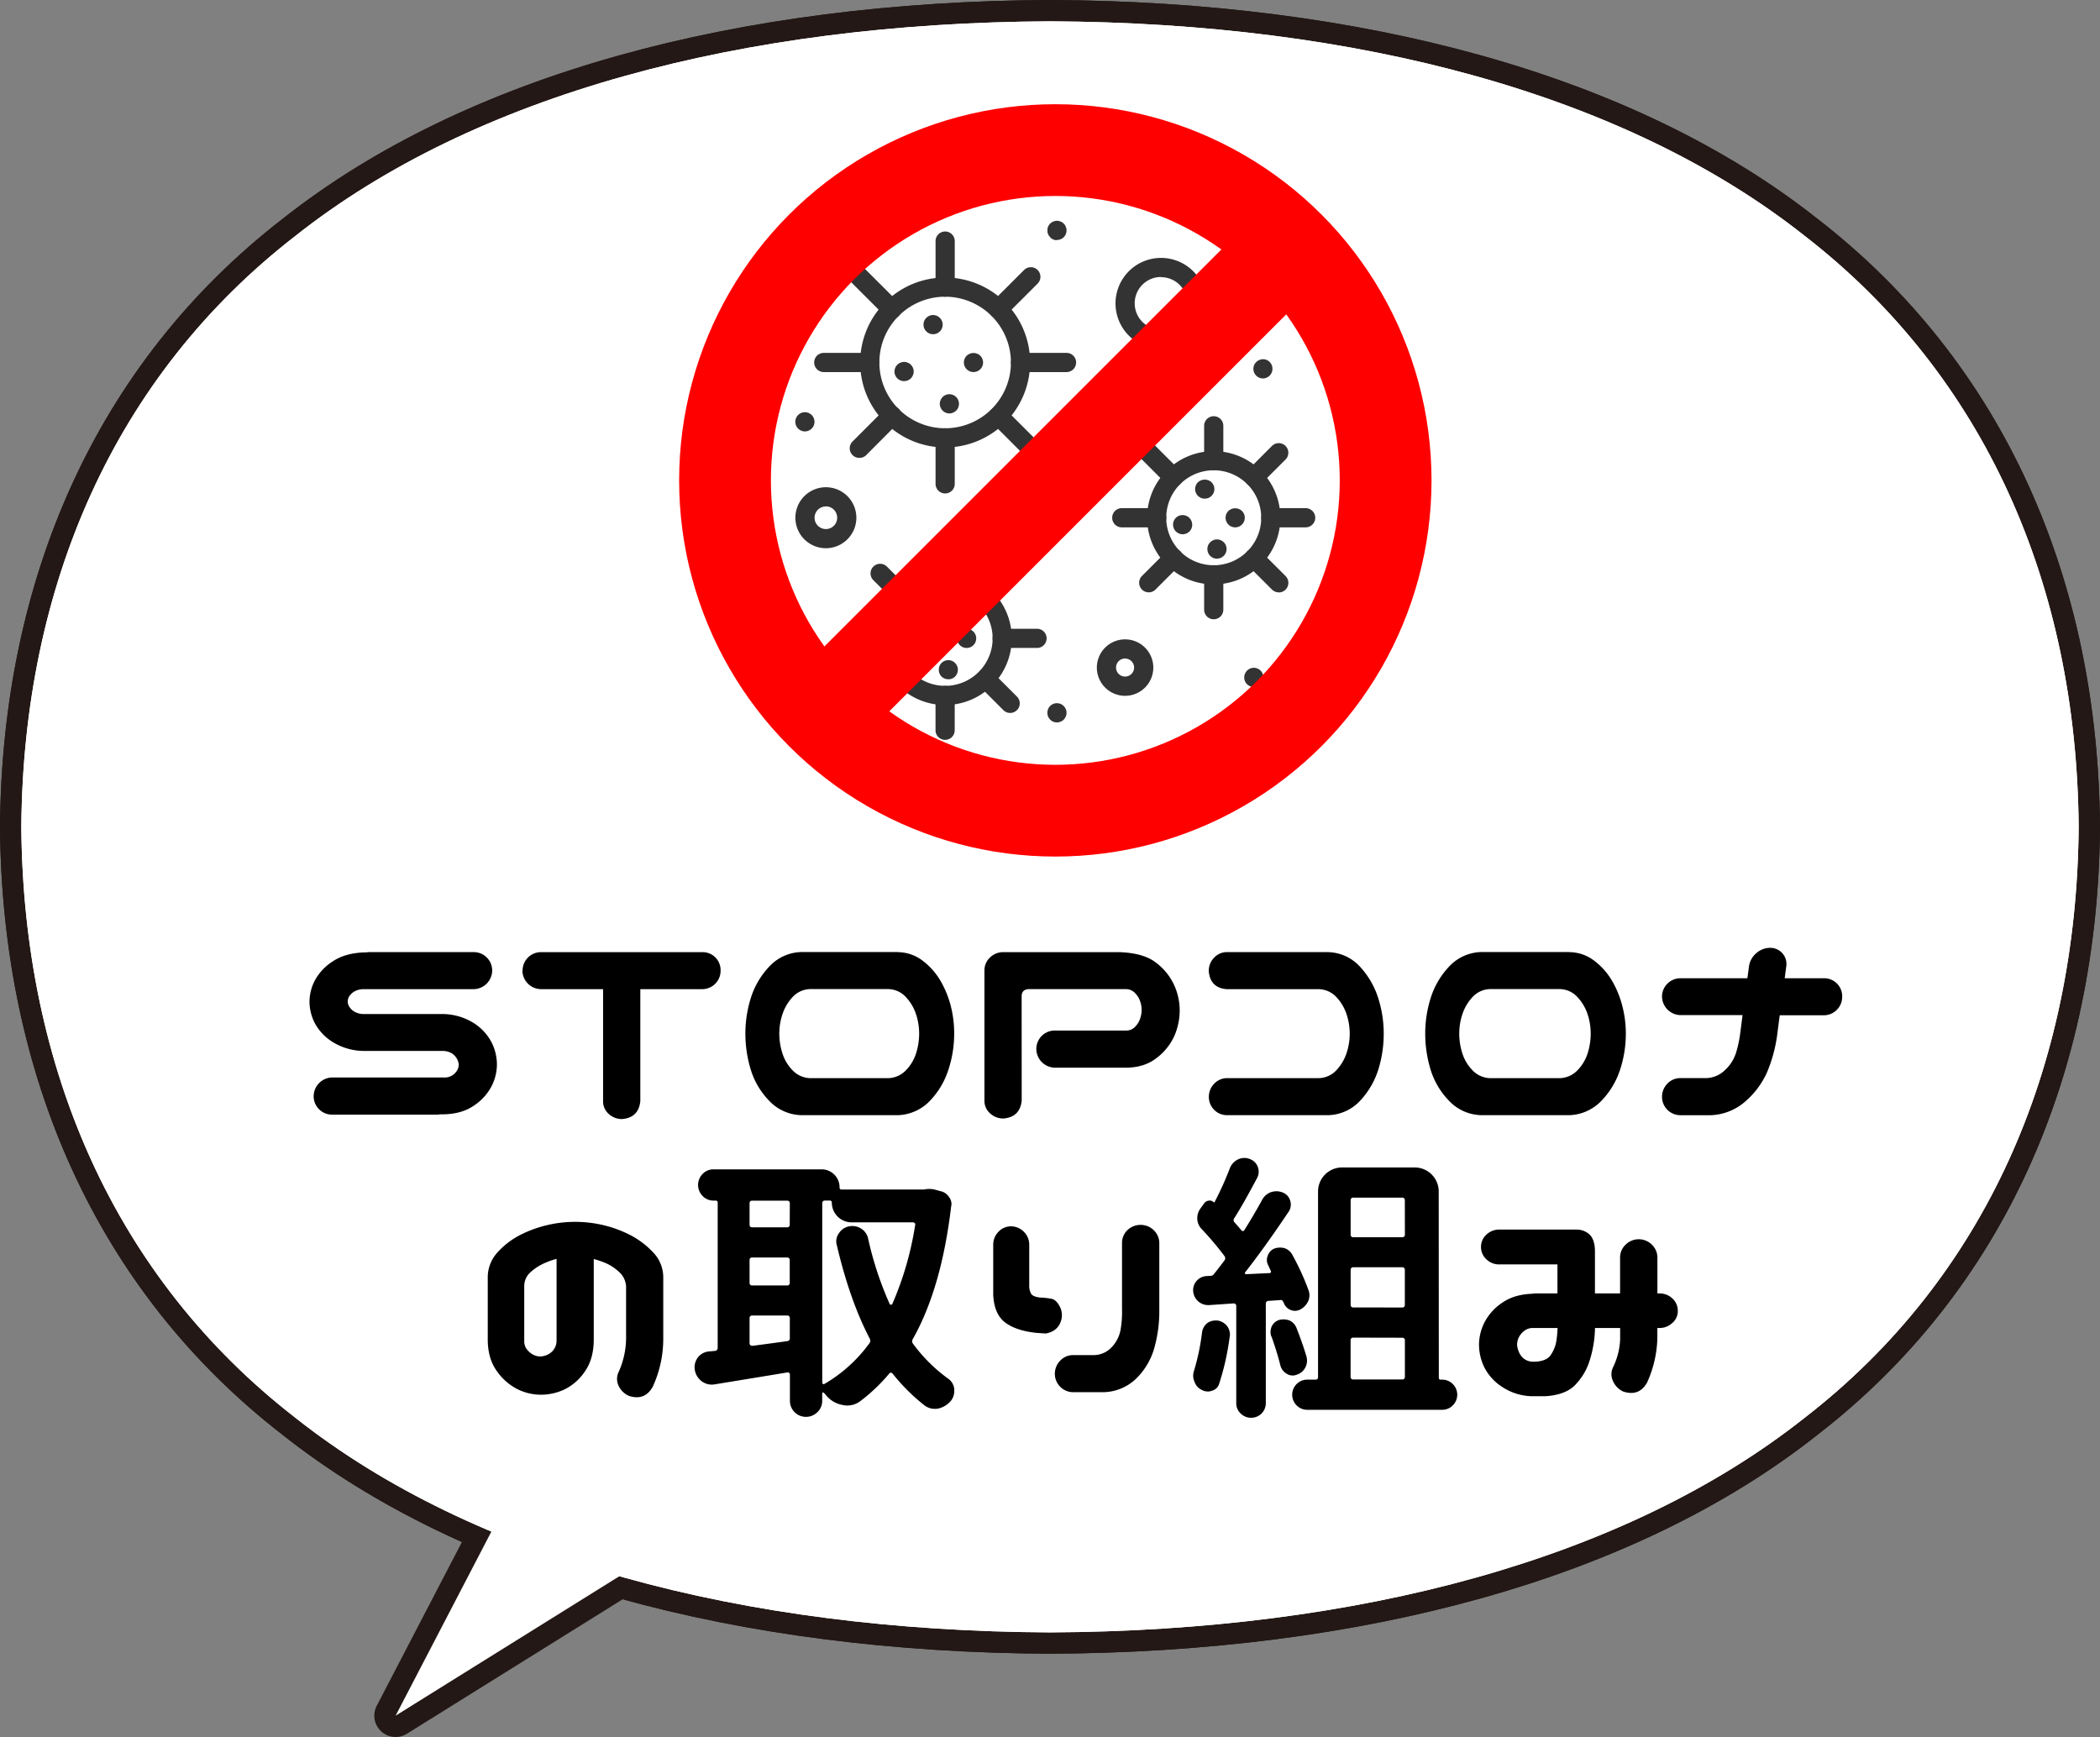 <svg xmlns="http://www.w3.org/2000/svg" viewBox="0 0 787.9 651.75"><rect x="0" y="0" width="787.9" height="651.75" fill="#808080" stroke="none"/><defs><style>.cls-1,.cls-4{fill:none;}.cls-1{stroke:#231815;stroke-linecap:round;stroke-linejoin:round;stroke-width:16px;}.cls-2{fill:#fff;}.cls-3{fill:#333;}.cls-4{stroke:red;stroke-miterlimit:10;stroke-width:34.43px;}</style></defs><g id="レイヤー_2" data-name="レイヤー 2"><g id="レイヤー_1-2" data-name="レイヤー 1"><path class="cls-1" d="M779.9,310.25c-.73,90.55-35,169.24-102.82,221.72-67,53.08-167.5,80-283.13,80.53-115.63-.57-216.1-27.45-283.12-80.53C43.05,479.49,8.73,400.8,8,310.25,8.73,219.7,43.05,141,110.82,88.53,177.85,35.45,278.32,8.57,394,8c115.63.57,216.11,27.45,283.13,80.53C744.85,141,779.17,219.7,779.9,310.25Z"/><path class="cls-1" d="M779.9,310.25c-.73,90.55-35,169.24-102.82,221.72-67,53.08-167.5,80-283.13,80.53-115.63-.57-216.1-27.45-283.12-80.53C43.05,479.49,8.73,400.8,8,310.25,8.73,219.7,43.05,141,110.82,88.53,177.85,35.45,278.32,8.57,394,8c115.63.57,216.11,27.45,283.13,80.53C744.85,141,779.17,219.7,779.9,310.25Z"/><polygon class="cls-1" points="206.95 531.25 148.43 643.75 267.95 569.25 206.95 531.25"/><path class="cls-2" d="M779.9,310.25c-.73,90.55-35,169.24-102.82,221.72-67,53.08-167.5,80-283.13,80.53-115.63-.57-216.1-27.45-283.12-80.53C43.05,479.49,8.73,400.8,8,310.25,8.73,219.7,43.05,141,110.82,88.53,177.85,35.45,278.32,8.57,394,8c115.63.57,216.11,27.45,283.13,80.53C744.85,141,779.17,219.7,779.9,310.25Z"/><path class="cls-2" d="M779.9,310.25c-.73,90.55-35,169.24-102.82,221.72-67,53.08-167.5,80-283.13,80.53-115.63-.57-216.1-27.45-283.12-80.53C43.05,479.49,8.73,400.8,8,310.25,8.73,219.7,43.05,141,110.82,88.53,177.85,35.45,278.32,8.57,394,8c115.63.57,216.11,27.45,283.13,80.53C744.85,141,779.17,219.7,779.9,310.25Z"/><polygon class="cls-2" points="206.95 531.25 148.43 643.75 267.95 569.25 206.95 531.25"/><path class="cls-3" d="M354.61,167.89A31.88,31.88,0,1,1,386.49,136,31.91,31.91,0,0,1,354.61,167.89Zm0-56.56A24.68,24.68,0,1,0,379.29,136,24.71,24.71,0,0,0,354.61,111.33Z"/><path class="cls-3" d="M354.61,111.33a3.6,3.6,0,0,1-3.6-3.6V90.46a3.6,3.6,0,1,1,7.2,0v17.27A3.6,3.6,0,0,1,354.61,111.33Z"/><path class="cls-3" d="M334.62,119.61a3.6,3.6,0,0,1-2.55-1l-12.21-12.21a3.6,3.6,0,1,1,5.09-5.09l12.21,12.21a3.6,3.6,0,0,1-2.54,6.14Z"/><path class="cls-3" d="M326.33,139.61H309.07a3.6,3.6,0,1,1,0-7.2h17.26a3.6,3.6,0,1,1,0,7.2Z"/><path class="cls-3" d="M322.41,171.81a3.6,3.6,0,0,1-2.55-6.14l12.21-12.21a3.6,3.6,0,1,1,5.09,5.09L325,170.76A3.58,3.58,0,0,1,322.41,171.81Z"/><path class="cls-3" d="M354.61,185.15a3.6,3.6,0,0,1-3.6-3.6V164.29a3.6,3.6,0,1,1,7.2,0v17.26A3.6,3.6,0,0,1,354.61,185.15Z"/><path class="cls-3" d="M386.82,171.81a3.59,3.59,0,0,1-2.55-1.05l-12.21-12.21a3.6,3.6,0,0,1,5.09-5.09l12.21,12.21a3.6,3.6,0,0,1-2.54,6.14Z"/><path class="cls-3" d="M400.15,139.61H382.89a3.6,3.6,0,1,1,0-7.2h17.26a3.6,3.6,0,1,1,0,7.2Z"/><path class="cls-3" d="M374.61,119.61a3.6,3.6,0,0,1-2.55-6.14l12.21-12.21a3.6,3.6,0,0,1,5.09,5.09l-12.21,12.21A3.58,3.58,0,0,1,374.61,119.61Z"/><path class="cls-3" d="M350.09,125.4a3.42,3.42,0,0,1-.71-.07,3.31,3.31,0,0,1-.68-.2,3.6,3.6,0,0,1-.61-.33,3.39,3.39,0,0,1-.54-.45,2.58,2.58,0,0,1-.45-.55,2.65,2.65,0,0,1-.34-.62,2.77,2.77,0,0,1-.2-.66,3.58,3.58,0,0,1-.07-.72,3.26,3.26,0,0,1,.07-.7,2.84,2.84,0,0,1,.2-.67,3.2,3.2,0,0,1,.34-.63,2.31,2.31,0,0,1,.45-.54,4,4,0,0,1,.54-.45,3.55,3.55,0,0,1,.61-.32,4.15,4.15,0,0,1,.68-.22,3.63,3.63,0,0,1,3.24,1,3.22,3.22,0,0,1,.45.54,2.71,2.71,0,0,1,.33.63,2.88,2.88,0,0,1,.21.67,2.74,2.74,0,0,1,.08.7,3,3,0,0,1-.08.72,2.81,2.81,0,0,1-.21.66,2.3,2.3,0,0,1-.33.62,2.93,2.93,0,0,1-.45.55A3.56,3.56,0,0,1,350.09,125.4Z"/><path class="cls-3" d="M365.24,139.6a3.6,3.6,0,0,1-3.6-3.6,3.56,3.56,0,0,1,1.07-2.54,3.7,3.7,0,0,1,5.07,0,3.59,3.59,0,0,1-2.54,6.14Z"/><path class="cls-3" d="M356.21,155.13a4.05,4.05,0,0,1-.7-.07,3.73,3.73,0,0,1-.67-.21,3.78,3.78,0,0,1-.63-.33,3.88,3.88,0,0,1-1-1,3.78,3.78,0,0,1-.33-.63,5.6,5.6,0,0,1-.21-.66,3.69,3.69,0,0,1,0-1.43,5.6,5.6,0,0,1,.21-.66,3,3,0,0,1,.33-.61,3.07,3.07,0,0,1,.45-.56,4,4,0,0,1,.54-.45,3.78,3.78,0,0,1,.63-.33,3.73,3.73,0,0,1,.67-.21,3.66,3.66,0,0,1,1.4,0,3.83,3.83,0,0,1,.68.21,3.69,3.69,0,0,1,.62.33c.19.14.37.29.55.45a4.24,4.24,0,0,1,.45.56,3,3,0,0,1,.33.61,2.74,2.74,0,0,1,.19.66,3.24,3.24,0,0,1,0,1.43,2.74,2.74,0,0,1-.19.66,3.78,3.78,0,0,1-.33.63,4,4,0,0,1-.45.54,4.52,4.52,0,0,1-.55.45,3.69,3.69,0,0,1-.62.33,3.83,3.83,0,0,1-.68.21A4.05,4.05,0,0,1,356.21,155.13Z"/><path class="cls-3" d="M339.21,143a3.57,3.57,0,0,1-3.6-3.6,3.6,3.6,0,0,1,1.05-2.54,3.67,3.67,0,0,1,3.26-1,4.73,4.73,0,0,1,1.29.54,3.39,3.39,0,0,1,.54.45,3.61,3.61,0,0,1,1.06,2.54,3.7,3.7,0,0,1-1.06,2.56A3.64,3.64,0,0,1,339.21,143Z"/><path class="cls-3" d="M455.38,219.28a25,25,0,1,1,25-25A25,25,0,0,1,455.38,219.28Zm0-42.83a17.82,17.82,0,1,0,17.82,17.82A17.84,17.84,0,0,0,455.38,176.45Z"/><path class="cls-3" d="M455.38,176.45a3.6,3.6,0,0,1-3.6-3.6V159.77a3.6,3.6,0,1,1,7.2,0v13.08A3.6,3.6,0,0,1,455.38,176.45Z"/><path class="cls-3" d="M440.23,182.72a3.58,3.58,0,0,1-2.54-1.05l-9.25-9.25a3.6,3.6,0,0,1,5.09-5.09l9.25,9.25a3.6,3.6,0,0,1-2.55,6.14Z"/><path class="cls-3" d="M434,197.87H420.88a3.6,3.6,0,0,1,0-7.2H434a3.6,3.6,0,1,1,0,7.2Z"/><path class="cls-3" d="M431,222.26a3.57,3.57,0,0,1-2.55-1.06,3.61,3.61,0,0,1,0-5.09l9.25-9.24a3.6,3.6,0,1,1,5.09,5.09l-9.25,9.24A3.55,3.55,0,0,1,431,222.26Z"/><path class="cls-3" d="M455.38,232.36a3.6,3.6,0,0,1-3.6-3.6V215.68a3.6,3.6,0,1,1,7.2,0v13.08A3.6,3.6,0,0,1,455.38,232.36Z"/><path class="cls-3" d="M479.77,222.26a3.59,3.59,0,0,1-2.55-1.06L468,212a3.6,3.6,0,1,1,5.09-5.09l9.25,9.24a3.61,3.61,0,0,1-2.55,6.15Z"/><path class="cls-3" d="M489.87,197.87H476.8a3.6,3.6,0,0,1,0-7.2h13.07a3.6,3.6,0,1,1,0,7.2Z"/><path class="cls-3" d="M470.52,182.72a3.6,3.6,0,0,1-2.54-6.14l9.24-9.25a3.6,3.6,0,0,1,5.1,5.09l-9.25,9.25A3.6,3.6,0,0,1,470.52,182.72Z"/><path class="cls-3" d="M452,187.1a3.59,3.59,0,0,1-2.54-6.14,3.76,3.76,0,0,1,5.1,0A3.59,3.59,0,0,1,452,187.1Z"/><path class="cls-3" d="M463.43,197.87a3.59,3.59,0,0,1-3.6-3.6,3.57,3.57,0,0,1,1.05-2.54,3.7,3.7,0,0,1,5.09,0,3.5,3.5,0,0,1,1.06,2.54,3.6,3.6,0,0,1-3.6,3.6Z"/><path class="cls-3" d="M456.59,209.62a3.33,3.33,0,0,1-.7-.07,3.5,3.5,0,0,1-.68-.2,3.13,3.13,0,0,1-.62-.34,3.69,3.69,0,0,1-.53-.43A3.62,3.62,0,0,1,453,206a3.33,3.33,0,0,1,.07-.7,3.59,3.59,0,0,1,.2-.69,2.9,2.9,0,0,1,.35-.61,2.09,2.09,0,0,1,.45-.54,2.81,2.81,0,0,1,.53-.45,4.65,4.65,0,0,1,.62-.34,3.5,3.5,0,0,1,.68-.2,3.66,3.66,0,0,1,1.4,0,3,3,0,0,1,.67.2,4.77,4.77,0,0,1,.63.34,2.58,2.58,0,0,1,.54.45,2.31,2.31,0,0,1,.45.54,4.09,4.09,0,0,1,.34.61,4.48,4.48,0,0,1,.2.69,3.33,3.33,0,0,1,.07.7,3.65,3.65,0,0,1-1.06,2.56,3.29,3.29,0,0,1-.54.43,3.2,3.2,0,0,1-.63.34,3,3,0,0,1-.67.2A3.26,3.26,0,0,1,456.59,209.62Z"/><path class="cls-3" d="M443.72,200.46a3.66,3.66,0,0,1-2.55-1.06,3.6,3.6,0,0,1-1.05-2.54,4,4,0,0,1,.06-.7,3.94,3.94,0,0,1,.21-.69,4,4,0,0,1,.33-.61,3.94,3.94,0,0,1,.45-.56,5,5,0,0,1,.54-.45,4.65,4.65,0,0,1,.63-.32,3.32,3.32,0,0,1,.66-.2,3.67,3.67,0,0,1,3.26,1,6.12,6.12,0,0,1,.45.56,4,4,0,0,1,.32.61,4.23,4.23,0,0,1,.28,1.39,3.6,3.6,0,0,1-1.05,2.54A3.67,3.67,0,0,1,443.72,200.46Z"/><path class="cls-3" d="M354.61,264.54a25,25,0,1,1,25-25A25.06,25.06,0,0,1,354.61,264.54Zm0-42.84a17.82,17.82,0,1,0,17.82,17.82A17.85,17.85,0,0,0,354.61,221.7Z"/><path class="cls-3" d="M354.61,221.7a3.6,3.6,0,0,1-3.6-3.6V205a3.6,3.6,0,1,1,7.2,0V218.1A3.6,3.6,0,0,1,354.61,221.7Z"/><path class="cls-3" d="M339.47,228a3.61,3.61,0,0,1-2.55-1.06l-9.25-9.25a3.6,3.6,0,0,1,5.1-5.09l9.24,9.25a3.61,3.61,0,0,1-2.54,6.15Z"/><path class="cls-3" d="M333.19,243.12H320.12a3.6,3.6,0,0,1,0-7.2h13.07a3.6,3.6,0,0,1,0,7.2Z"/><path class="cls-3" d="M330.22,267.51a3.6,3.6,0,0,1-2.55-6.14l9.25-9.25a3.6,3.6,0,1,1,5.09,5.09l-9.24,9.25A3.62,3.62,0,0,1,330.22,267.51Z"/><path class="cls-3" d="M354.61,277.61A3.6,3.6,0,0,1,351,274V260.94a3.6,3.6,0,1,1,7.2,0V274A3.6,3.6,0,0,1,354.61,277.61Z"/><path class="cls-3" d="M379,267.51a3.58,3.58,0,0,1-2.54-1.05l-9.25-9.25a3.6,3.6,0,0,1,5.09-5.09l9.25,9.25a3.6,3.6,0,0,1-2.55,6.14Z"/><path class="cls-3" d="M389.11,243.12H376a3.6,3.6,0,0,1,0-7.2h13.08a3.6,3.6,0,0,1,0,7.2Z"/><path class="cls-3" d="M369.76,228a3.61,3.61,0,0,1-2.55-6.15l9.25-9.25a3.6,3.6,0,1,1,5.09,5.09l-9.25,9.25A3.59,3.59,0,0,1,369.76,228Z"/><path class="cls-3" d="M351.18,232.35a4.2,4.2,0,0,1-.7,0,3.86,3.86,0,0,1-.68-.22,3.21,3.21,0,0,1-.61-.32,3.39,3.39,0,0,1-.54-.45,2.31,2.31,0,0,1-.45-.54,2.42,2.42,0,0,1-.34-.63,2.44,2.44,0,0,1-.2-.67,2.74,2.74,0,0,1-.08-.7,3.55,3.55,0,0,1,1.07-2.55,3.39,3.39,0,0,1,.54-.45,3.25,3.25,0,0,1,.61-.33,3.83,3.83,0,0,1,.68-.21,3.72,3.72,0,0,1,1.41,0,3.63,3.63,0,0,1,.66.21,3.78,3.78,0,0,1,.63.33,3.39,3.39,0,0,1,.54.45,3.54,3.54,0,0,1,1.06,2.55,2.73,2.73,0,0,1-.07.7,3.41,3.41,0,0,1-.2.67,3.83,3.83,0,0,1-.34.63,2.93,2.93,0,0,1-.45.54A3.59,3.59,0,0,1,351.18,232.35Z"/><path class="cls-3" d="M362.67,243.12a3.26,3.26,0,0,1-.7-.07,3.22,3.22,0,0,1-.69-.2,3.36,3.36,0,0,1-.61-.34,3,3,0,0,1-.56-.44,3.68,3.68,0,0,1-1-2.55,3.62,3.62,0,0,1,1-2.54,3.56,3.56,0,0,1,.56-.45,4.09,4.09,0,0,1,.61-.34,3.92,3.92,0,0,1,.69-.2,3.59,3.59,0,0,1,3.24,1,3.59,3.59,0,0,1,0,5.09A3.62,3.62,0,0,1,362.67,243.12Z"/><path class="cls-3" d="M355.83,254.87a3.7,3.7,0,0,1-2.56-1c-.16-.18-.3-.36-.45-.56a5.07,5.07,0,0,1-.32-.61,3.22,3.22,0,0,1-.2-.69,3.26,3.26,0,0,1-.07-.7,3.64,3.64,0,0,1,1-2.54,3.67,3.67,0,0,1,3.26-1,5.16,5.16,0,0,1,.67.2,5.49,5.49,0,0,1,.63.34,2.87,2.87,0,0,1,.54.45,3.66,3.66,0,0,1,1.06,2.54,5.35,5.35,0,0,1-.07.7,4.05,4.05,0,0,1-.54,1.3,4.8,4.8,0,0,1-.45.56,3.78,3.78,0,0,1-.54.43,3.51,3.51,0,0,1-.63.34,3.22,3.22,0,0,1-.67.2A3.33,3.33,0,0,1,355.83,254.87Z"/><path class="cls-3" d="M342.94,245.71a3.61,3.61,0,0,1-2.54-1.06,3.66,3.66,0,0,1-1.06-2.54,3.6,3.6,0,1,1,7.2,0,3.58,3.58,0,0,1-3.6,3.6Z"/><path class="cls-3" d="M435.61,130.93a17.08,17.08,0,1,1,17.08-17.08A17.1,17.1,0,0,1,435.61,130.93Zm0-27a9.88,9.88,0,1,0,9.88,9.88A9.89,9.89,0,0,0,435.61,104Z"/><path class="cls-3" d="M422.13,261.08a10.59,10.59,0,1,1,10.58-10.58A10.59,10.59,0,0,1,422.13,261.08Zm0-14a3.39,3.39,0,1,0,3.38,3.39A3.38,3.38,0,0,0,422.13,247.11Z"/><path class="cls-3" d="M309.87,205.7a11.44,11.44,0,1,1,11.43-11.43A11.45,11.45,0,0,1,309.87,205.7Zm0-15.67a4.24,4.24,0,1,0,4.23,4.24A4.24,4.24,0,0,0,309.87,190Z"/><path class="cls-3" d="M470.42,257.77a3.42,3.42,0,0,1-.71-.07,3.31,3.31,0,0,1-.68-.2,2.59,2.59,0,0,1-.61-.34,3.46,3.46,0,0,1-.56-.43c-.16-.18-.3-.36-.45-.56a4,4,0,0,1-.32-.61,2.73,2.73,0,0,1-.2-.69,2.77,2.77,0,0,1-.07-.7,3.7,3.7,0,0,1,2.21-3.33,5.31,5.31,0,0,1,.68-.2,3.61,3.61,0,0,1,4.31,3.53,4.17,4.17,0,0,1-.08.7,3.94,3.94,0,0,1-.21.69,5.07,5.07,0,0,1-.32.61,4.8,4.8,0,0,1-.45.56,3.87,3.87,0,0,1-.55.43,3.51,3.51,0,0,1-1.29.54A3.39,3.39,0,0,1,470.42,257.77Z"/><path class="cls-3" d="M473.86,142a3.42,3.42,0,0,1-.71-.07,3,3,0,0,1-.66-.2,3.78,3.78,0,0,1-.63-.33,3.39,3.39,0,0,1-.54-.45,3.57,3.57,0,0,1-1.06-2.55,3.51,3.51,0,0,1,1.06-2.54,3.39,3.39,0,0,1,.54-.45,3.73,3.73,0,0,1,.63-.32,3.45,3.45,0,0,1,3.92.77,3.59,3.59,0,0,1,1,2.54,3.59,3.59,0,0,1-3.6,3.6Z"/><path class="cls-3" d="M404.23,180.1a3.64,3.64,0,0,1-2.54-1,4.09,4.09,0,0,1-.45-.56,2.73,2.73,0,0,1-.32-.61,5.82,5.82,0,0,1-.22-.67,3.64,3.64,0,0,1,0-1.42,5.82,5.82,0,0,1,.22-.67,3.4,3.4,0,0,1,.32-.63,4.6,4.6,0,0,1,.45-.54,3.76,3.76,0,0,1,5.1,0,3.59,3.59,0,0,1-2.56,6.14Z"/><path class="cls-3" d="M302,161.88a4.27,4.27,0,0,1-.71-.07,3.63,3.63,0,0,1-.66-.21,3.78,3.78,0,0,1-.63-.33,3.88,3.88,0,0,1-1-1,4.71,4.71,0,0,1-.33-.63,4.2,4.2,0,0,1-.21-.66,3.69,3.69,0,0,1,0-1.43,4.2,4.2,0,0,1,.21-.66,3.54,3.54,0,0,1,.33-.61,3.07,3.07,0,0,1,.45-.56,4,4,0,0,1,.54-.45,3.78,3.78,0,0,1,.63-.33,2.5,2.5,0,0,1,.66-.19,3.14,3.14,0,0,1,1.43,0,2.74,2.74,0,0,1,.66.19,3,3,0,0,1,.61.33,4.24,4.24,0,0,1,.56.45,3.64,3.64,0,0,1,1.05,2.55,3.42,3.42,0,0,1-.07.71,3.32,3.32,0,0,1-.2.66,3.78,3.78,0,0,1-.33.63,4,4,0,0,1-.45.54,3.07,3.07,0,0,1-.56.45,3,3,0,0,1-.61.33,4.2,4.2,0,0,1-.66.21A4.5,4.5,0,0,1,302,161.88Z"/><path class="cls-3" d="M305.11,254.1a3.57,3.57,0,0,1-2.54-1.06,2.81,2.81,0,0,1-.45-.54,3.5,3.5,0,0,1-.35-.63,3.93,3.93,0,0,1-.19-.67,4.15,4.15,0,0,1-.07-.7,3.59,3.59,0,0,1,4.3-3.53,3.31,3.31,0,0,1,.68.2,2.8,2.8,0,0,1,.61.34,4.63,4.63,0,0,1,.56.43,3.67,3.67,0,0,1,1,2.56,2.79,2.79,0,0,1-.08.7,2.71,2.71,0,0,1-.2.67,2.56,2.56,0,0,1-.34.63,3.64,3.64,0,0,1-.43.54,3.35,3.35,0,0,1-.56.45,4,4,0,0,1-.61.34,5.31,5.31,0,0,1-.68.2A3.39,3.39,0,0,1,305.11,254.1Z"/><path class="cls-3" d="M396.58,90.08a5.24,5.24,0,0,1-.7,0,5.05,5.05,0,0,1-.69-.22,3.91,3.91,0,0,1-.61-.32A6.47,6.47,0,0,1,394,89a5.24,5.24,0,0,1-.45-.56,3.91,3.91,0,0,1-.32-.61,5.82,5.82,0,0,1-.22-.67,5.49,5.49,0,0,1,0-.7,5.55,5.55,0,0,1,0-.72,5.82,5.82,0,0,1,.22-.67,5.33,5.33,0,0,1,.32-.63c.15-.18.29-.37.45-.54a4.09,4.09,0,0,1,.56-.45,3.91,3.91,0,0,1,.61-.32,5.05,5.05,0,0,1,.69-.22,3.66,3.66,0,0,1,1.4,0,5.82,5.82,0,0,1,.67.22,5.33,5.33,0,0,1,.63.32,3.39,3.39,0,0,1,.54.45,5.6,5.6,0,0,1,.45.54,5.33,5.33,0,0,1,.32.63,4.37,4.37,0,0,1,.22.67,5.49,5.49,0,0,1,.07.72,3.58,3.58,0,0,1-3.6,3.58Z"/><path class="cls-3" d="M396.58,271.07a3.9,3.9,0,0,1-1.39-.27,3.91,3.91,0,0,1-.61-.32A6.47,6.47,0,0,1,394,270c-.16-.18-.3-.36-.45-.56a5.07,5.07,0,0,1-.32-.61,3.22,3.22,0,0,1-.2-.69,3.26,3.26,0,0,1-.07-.7,3.33,3.33,0,0,1,.07-.7,3.22,3.22,0,0,1,.2-.67,5.33,5.33,0,0,1,.32-.63c.15-.19.29-.37.45-.54a4.09,4.09,0,0,1,.56-.45,4,4,0,0,1,.61-.34,5,5,0,0,1,.69-.2,3.64,3.64,0,0,1,3.24,1,4.6,4.6,0,0,1,.45.54,5.33,5.33,0,0,1,.32.63,4,4,0,0,1,.22.67,5.53,5.53,0,0,1,.07.7,3.72,3.72,0,0,1-1.06,2.56A3.66,3.66,0,0,1,396.58,271.07Z"/><circle class="cls-4" cx="395.95" cy="180.25" r="123.93"/><line class="cls-4" x1="483.58" y1="92.62" x2="308.32" y2="267.88"/><path d="M184.66,364.21a7.07,7.07,0,0,1-6.94,6.94H136.24A7.08,7.08,0,0,0,133,372a5.53,5.53,0,0,0-1.92,1.77,3.6,3.6,0,0,0,0,4A5.51,5.51,0,0,0,133,379.6a6.84,6.84,0,0,0,3.26.88h29.45a22.37,22.37,0,0,1,12,3.37,19,19,0,0,1,6.73,7.26,18.68,18.68,0,0,1,2,8.35,18.1,18.1,0,0,1-2.08,8.24,19.62,19.62,0,0,1-6.74,7.26q-4.67,3.17-11.92,3.16h-.62a7.54,7.54,0,0,1-1.25.11H124.63a6.9,6.9,0,0,1-6.95-7,7.11,7.11,0,0,1,6.95-6.95h41.68a5.45,5.45,0,0,0,3.27-.72,5.76,5.76,0,0,0,1.92-1.92,4.5,4.5,0,0,0,.62-2.23,5.76,5.76,0,0,0-2.54-4.15,6.7,6.7,0,0,0-3.27-.93H136.86a22.56,22.56,0,0,1-12-3.32,18.91,18.91,0,0,1-6.74-7.1,17.81,17.81,0,0,1-2-8.14,17.33,17.33,0,0,1,2.07-8,19.48,19.48,0,0,1,6.74-7.1q4.67-3.1,11.92-3.32h.63a7.41,7.41,0,0,1,1.24-.1h39a6.9,6.9,0,0,1,6.94,6.95Z"/><path d="M196.07,364.21a6.9,6.9,0,0,1,7-6.95h60.34a6.74,6.74,0,0,1,6.95,6.95,6.9,6.9,0,0,1-6.95,6.94H240.24v42c-.41,4.14-2.7,6.39-6.84,6.74a7.24,7.24,0,0,1-5-1.92,6.22,6.22,0,0,1-2.13-4.82v-42H203a7.07,7.07,0,0,1-7-6.94Z"/><path d="M336.88,357.26a15.52,15.52,0,0,1,9.43,3.32,25.79,25.79,0,0,1,6.69,7.67,36.93,36.93,0,0,1,3.78,9.44A41.64,41.64,0,0,1,358,387.85a43.29,43.29,0,0,1-2.13,13.42A30.17,30.17,0,0,1,349,412.94a17.39,17.39,0,0,1-12.08,5.49H300.69A17.16,17.16,0,0,1,288.56,413a28.85,28.85,0,0,1-6.9-11.71,46.31,46.31,0,0,1-2-13.48,44.5,44.5,0,0,1,2.07-13.43,30.31,30.31,0,0,1,6.9-11.72,16.94,16.94,0,0,1,12.08-5.44h36.19Zm-3.53,47.28a9.5,9.5,0,0,0,6.59-3,16,16,0,0,0,3.78-6.37,24.46,24.46,0,0,0,1.14-7.36,23.08,23.08,0,0,0-1.19-7.31,17.43,17.43,0,0,0-3.79-6.38,9.21,9.21,0,0,0-6.53-3H303.9a9.23,9.23,0,0,0-6.53,3,17.27,17.27,0,0,0-3.78,6.38,22.81,22.81,0,0,0-1.2,7.31,24.17,24.17,0,0,0,1.15,7.36,15.85,15.85,0,0,0,3.78,6.37,9.47,9.47,0,0,0,6.58,3Z"/><path d="M383.33,412.94q-.63,6.22-6.85,6.74a7.23,7.23,0,0,1-5-1.92,6.21,6.21,0,0,1-2.13-4.82V364a6.6,6.6,0,0,1,2.18-4.82,7.06,7.06,0,0,1,5-1.92H420q9.14.32,13.79,4a22.17,22.17,0,0,1,6.74,8.35,22.9,22.9,0,0,1,2.08,9.43,24.17,24.17,0,0,1-2,9.65,21.51,21.51,0,0,1-6.74,8.34q-4.72,3.69-12,3.58H395.77a7.09,7.09,0,0,1-6.95-7,6.91,6.91,0,0,1,6.95-6.94h26.75a4.43,4.43,0,0,0,3.27-1.3,8.24,8.24,0,0,0,1.92-3,10.16,10.16,0,0,0,.62-3.47,9.91,9.91,0,0,0-.62-3.37,8.33,8.33,0,0,0-1.92-3,4.86,4.86,0,0,0-3.27-1.4H386c-1.79.07-2.69,1-2.69,2.7Z"/><path d="M498.42,357.26a16.74,16.74,0,0,1,11.92,5.55,31,31,0,0,1,6.74,11.66,43.74,43.74,0,0,1,2.08,13.38,45.19,45.19,0,0,1-2,13.37,30.35,30.35,0,0,1-6.74,11.67,16.94,16.94,0,0,1-12,5.54H460.26a6.72,6.72,0,0,1-4.71-2,6.8,6.8,0,0,1-2-4.72,7.06,7.06,0,0,1,1.92-5,6.66,6.66,0,0,1,4.82-2.18H494.9a9.23,9.23,0,0,0,6.53-3,17.23,17.23,0,0,0,3.78-6.37,23,23,0,0,0,0-14.62,17.27,17.27,0,0,0-3.78-6.38,9.23,9.23,0,0,0-6.53-3H460.26q-6.21-.51-6.74-6.74a7.06,7.06,0,0,1,1.92-5,6.62,6.62,0,0,1,4.82-2.18h38.16Z"/><path d="M588.84,357.26a15.52,15.52,0,0,1,9.43,3.32,25.65,25.65,0,0,1,6.69,7.67,36.93,36.93,0,0,1,3.78,9.44A41.64,41.64,0,0,1,610,387.85a43.29,43.29,0,0,1-2.13,13.42,30.17,30.17,0,0,1-6.94,11.67,17.39,17.39,0,0,1-12.08,5.49H555.76A17.16,17.16,0,0,1,543.63,413a28.85,28.85,0,0,1-6.9-11.71,46.31,46.31,0,0,1-2-13.48,44.2,44.2,0,0,1,2.08-13.43,30.16,30.16,0,0,1,6.89-11.72,17,17,0,0,1,12.08-5.44h33.08Zm-3.53,47.28a9.5,9.5,0,0,0,6.59-3,16,16,0,0,0,3.78-6.37,24.46,24.46,0,0,0,1.14-7.36,23.08,23.08,0,0,0-1.19-7.31,17.43,17.43,0,0,0-3.79-6.38,9.19,9.19,0,0,0-6.53-3H559a9.23,9.23,0,0,0-6.53,3,17.27,17.27,0,0,0-3.78,6.38,22.8,22.8,0,0,0-1.19,7.31,24.15,24.15,0,0,0,1.14,7.36,16,16,0,0,0,3.78,6.37,9.47,9.47,0,0,0,6.58,3Z"/><path d="M623.57,374a6.9,6.9,0,0,1,6.95-6.94h25.09l.62-4.67a8,8,0,0,1,2.8-4.82,7.83,7.83,0,0,1,5.19-1.92,6.05,6.05,0,0,1,6,6.74l-.62,4.67h14.62a6.74,6.74,0,0,1,6.95,6.94,6.91,6.91,0,0,1-6.95,6.95H667.74l-1,7.67a54.63,54.63,0,0,1-3.84,13.9,31.62,31.62,0,0,1-8.35,11,20.77,20.77,0,0,1-12.6,4.92H630.31a6.9,6.9,0,0,1-6.74-6.74,7.06,7.06,0,0,1,1.92-5,6.66,6.66,0,0,1,4.82-2.18h10a10.56,10.56,0,0,0,6.89-3,15,15,0,0,0,4.1-6.37,43.42,43.42,0,0,0,1.66-7.83l.83-6.43H630.52a7.09,7.09,0,0,1-6.95-6.95Z"/><path d="M215.77,458.46a45.82,45.82,0,0,1,10.63,1.24,44.77,44.77,0,0,1,10,3.68,31.79,31.79,0,0,1,8.61,6.49,13.51,13.51,0,0,1,3.84,9.64v22.81a43,43,0,0,1-3.94,18q-3,5.39-9,3.42A7.74,7.74,0,0,1,232.1,520a6,6,0,0,1,0-5.19,31.48,31.48,0,0,0,2.8-12.44v-19.6a7.81,7.81,0,0,0-2.44-5.34,18.41,18.41,0,0,0-4.92-3.37,33.82,33.82,0,0,0-4.77-1.66v30.18q0,7.26-3.32,12a19.68,19.68,0,0,1-7.62,6.74,20.83,20.83,0,0,1-9,2,19.83,19.83,0,0,1-8.66-2.07,21,21,0,0,1-7.72-6.74Q183,509.79,183,502.53v-23a13.84,13.84,0,0,1,3.68-9.64,29.68,29.68,0,0,1,8.46-6.49,44.59,44.59,0,0,1,10-3.68A45.76,45.76,0,0,1,215.77,458.46Zm-19.08,44.69a4.91,4.91,0,0,0,1.09,3.27,7.3,7.3,0,0,0,2.33,1.91,5.69,5.69,0,0,0,2.59.63,6.47,6.47,0,0,0,2.65-.63,6,6,0,0,0,2.38-1.91,5.78,5.78,0,0,0,1.09-3.27v-30.8a29.41,29.41,0,0,0-4.66,1.66,19.35,19.35,0,0,0-5.14,3.37,6.94,6.94,0,0,0-2.33,5.34Z"/><path d="M347.14,446.22a15.4,15.4,0,0,1,1.66-.1,8.24,8.24,0,0,1,2.18.31l2.28.62a5,5,0,0,1,2.8,2.08,4.41,4.41,0,0,1,.93,2.69,2,2,0,0,1-.1.63q-3.63,30.9-14.42,50a1.52,1.52,0,0,0,.11,1.77,59.59,59.59,0,0,0,13.06,13,5.47,5.47,0,0,1,2.39,3.94v.83a5.77,5.77,0,0,1-1.35,3.73,8.92,8.92,0,0,1-4.67,2.8,8,8,0,0,1-1.34.1,6.37,6.37,0,0,1-3.74-1.24,72.4,72.4,0,0,1-12-11.93q-.74-.82-1.35,0a65.67,65.67,0,0,1-10.79,10.27,8.16,8.16,0,0,1-4.87,1.66,7.13,7.13,0,0,1-1.76-.21,10.29,10.29,0,0,1-6.22-3.63,11.3,11.3,0,0,0-.83-.93.36.36,0,0,0-.42-.11.42.42,0,0,0-.21.42v2.69a5.73,5.73,0,0,1-1.81,4.26,6,6,0,0,1-4.3,1.76,6,6,0,0,1-6-6V515.8a.84.84,0,0,0-.31-.68.77.77,0,0,0-.72-.15q-7.47,1.24-27.17,4.46a6.86,6.86,0,0,1-1.14.1,6.34,6.34,0,0,1-3.73-1.24,6.59,6.59,0,0,1-2.59-4.15,6.94,6.94,0,0,1-.11-1.14,6.13,6.13,0,0,1,1.14-3.53,5.87,5.87,0,0,1,4.15-2.38l2.38-.21a1.11,1.11,0,0,0,1-1.14V451.2c0-.48-.28-.72-.83-.72h-.72a5.55,5.55,0,0,1-4.1-1.72,5.88,5.88,0,0,1,0-8.29,5.58,5.58,0,0,1,4.1-1.71h40.54A6.73,6.73,0,0,1,315,445.5a.73.73,0,0,0,.83.83h30.9A.93.93,0,0,0,347.14,446.22Zm-50.81,5.29a.91.91,0,0,0-1-1H282.23a.91.91,0,0,0-1,1v8a.91.91,0,0,0,1,1H295.3a.91.91,0,0,0,1-1Zm-14.1,20.32a.91.91,0,0,0-1,1v8.5a.91.91,0,0,0,1,1H295.3a.91.91,0,0,0,1-1v-8.5a.91.91,0,0,0-1-1Zm0,21.78a.91.91,0,0,0-1,1v9.43a.84.84,0,0,0,.31.68,1.1,1.1,0,0,0,.72.26q9.64-1.25,13.07-1.77a1,1,0,0,0,1-1.14v-7.46a.91.91,0,0,0-1-1Zm27.27-43.13a.91.91,0,0,0-1,1V518.7a.61.61,0,0,0,.26.57.49.49,0,0,0,.57,0A55,55,0,0,0,326.2,504a1.52,1.52,0,0,0,.1-1.76q-7.47-14.31-12.34-35.05a4.83,4.83,0,0,1-.21-1.35,5.28,5.28,0,0,1,1-3.11,5.8,5.8,0,0,1,3.84-2.59,7.42,7.42,0,0,1,1.24-.11,5.92,5.92,0,0,1,3.32,1,5.83,5.83,0,0,1,2.59,3.84,126.76,126.76,0,0,0,8.09,24.47.42.42,0,0,0,.41.21.7.7,0,0,0,.52-.21,120,120,0,0,0,8.61-29.76.6.6,0,0,0-.21-.67.93.93,0,0,0-.62-.26H319.46a7.44,7.44,0,0,1-7.37-7.37.73.73,0,0,0-.83-.82Z"/><path d="M392.35,500.35l-3.22-.21q-7.56-.72-11.82-3.78t-4.66-10.42V466.86a6.87,6.87,0,0,1,2-4.72,6.47,6.47,0,0,1,4.56-2,6.91,6.91,0,0,1,6.95,6.74V482a6.46,6.46,0,0,0,.72,3.47c.48.73,1.63,1.19,3.42,1.4a26.32,26.32,0,0,1,4.26.47q1.75.36,3.11,3a6.89,6.89,0,0,1,.41,5.24,6.3,6.3,0,0,1-3.32,4A9.16,9.16,0,0,1,392.35,500.35Zm35.77-40.75a7,7,0,0,1,4.77,2,6.71,6.71,0,0,1,2.07,4.72v26.23a50.58,50.58,0,0,1-2.07,13.9,25.85,25.85,0,0,1-6.79,11,18.18,18.18,0,0,1-12,4.92H402.51a6.9,6.9,0,0,1-6.74-6.74,7.06,7.06,0,0,1,1.92-5,6.64,6.64,0,0,1,4.82-2.18h8.09a9.23,9.23,0,0,0,6.53-3,12.67,12.67,0,0,0,3.27-6.37,38.76,38.76,0,0,0,.57-7.83v-25a6.61,6.61,0,0,1,2.17-4.82A7.08,7.08,0,0,1,428.12,459.6Z"/><path d="M481.31,488.32a.68.68,0,0,0-.83-.52l-4.56.31a1,1,0,0,0-1,1.14v37.23a5.46,5.46,0,0,1-5.49,5.49,5.46,5.46,0,0,1-3.94-1.6,5.22,5.22,0,0,1-1.66-3.89V490a.92.92,0,0,0-.26-.67,1,1,0,0,0-.78-.26l-9.12.62h-.42a5.63,5.63,0,0,1-5.6-5.7,5.3,5.3,0,0,1,5.08-5.19l1.46-.1a1.4,1.4,0,0,0,1.24-.62q1.35-1.67,3.94-5.08a1.4,1.4,0,0,0,0-1.77,118.66,118.66,0,0,0-8.4-9.95,5.78,5.78,0,0,1-1.76-4.25,6.13,6.13,0,0,1,1.14-3.53l1.45-2a2.5,2.5,0,0,1,1.71-1,2,2,0,0,1,1.82.57c.2.14.34.1.41-.11a118.88,118.88,0,0,0,5.7-12.65,6.12,6.12,0,0,1,3.11-3.31,5.65,5.65,0,0,1,2.39-.52,5.43,5.43,0,0,1,2,.41,5,5,0,0,1,3,3,5.13,5.13,0,0,1,.31,1.76,5,5,0,0,1-.62,2.39q-5.4,10.16-8.51,15a1.19,1.19,0,0,0,.11,1.66c1.24,1.38,2.07,2.35,2.49,2.9a.67.67,0,0,0,1.13,0q3.63-5.81,6.64-11.3a6.08,6.08,0,0,1,3.42-3,6.8,6.8,0,0,1,2-.32,6.54,6.54,0,0,1,2.49.52,4.69,4.69,0,0,1,2.7,3.11,5.23,5.23,0,0,1,.2,1.45,4.64,4.64,0,0,1-.82,2.6q-8.82,13.17-16.28,22.7a.42.42,0,0,0-.06.52.35.35,0,0,0,.47.21l8.81-.41a.46.46,0,0,0,.37-.26.48.48,0,0,0,.05-.47c-.42-.9-.76-1.62-1-2.18a4.06,4.06,0,0,1-.52-2,4,4,0,0,1,.31-1.55,4.39,4.39,0,0,1,2.39-2.7,6.54,6.54,0,0,1,2.18-.41,7.31,7.31,0,0,1,1.66.2,5.13,5.13,0,0,1,3,2.49,95.13,95.13,0,0,1,6.12,13.38,5.76,5.76,0,0,1,.31,1.86,5.34,5.34,0,0,1-.52,2.28,6.72,6.72,0,0,1-3.11,3.12,4.44,4.44,0,0,1-1.76.41,4.53,4.53,0,0,1-4.35-3.32A.82.82,0,0,0,481.31,488.32ZM451,499.93a5.33,5.33,0,0,1,2-3.52,5.2,5.2,0,0,1,3-.93h.83a5.67,5.67,0,0,1,3.63,2.17,5.43,5.43,0,0,1,1,3.22,3.44,3.44,0,0,1-.11.83,96.33,96.33,0,0,1-3.94,17.52,3.77,3.77,0,0,1-2.69,2.59,3.91,3.91,0,0,1-1.56.31,4.66,4.66,0,0,1-2.28-.62,5,5,0,0,1-2.69-3,5.4,5.4,0,0,1-.52-2.28,5.76,5.76,0,0,1,.31-1.86A85.38,85.38,0,0,0,451,499.93Zm26,1.56a4.64,4.64,0,0,1-.31-1.66,5.65,5.65,0,0,1,.41-2.07,4.72,4.72,0,0,1,2.8-2.49,6.81,6.81,0,0,1,1.66-.21,6.56,6.56,0,0,1,2.28.42,5.12,5.12,0,0,1,2.6,2.8q2.28,5.81,3.73,10.68a6.32,6.32,0,0,1,.21,1.55,5.66,5.66,0,0,1-.63,2.59,5.39,5.39,0,0,1-3.21,2.7,3.85,3.85,0,0,1-1.56.31,4.18,4.18,0,0,1-2.17-.62,5.2,5.2,0,0,1-2.39-3Q479.23,507.61,477.06,501.49Zm62.83,15.45a.65.65,0,0,0,.73.73h.52a5.5,5.5,0,0,1,4,1.65,5.64,5.64,0,0,1,0,8,5.51,5.51,0,0,1-4,1.66h-50.6a5.51,5.51,0,0,1-4-1.66,5.64,5.64,0,0,1,0-8,5.5,5.5,0,0,1,4-1.65h3.11c.62,0,.93-.35.93-1V447.05a9,9,0,0,1,9-9h27.27a9,9,0,0,1,9,9Zm-12.75-66.57a.92.92,0,0,0-1-1H507.75a.92.92,0,0,0-1,1v12.86a.92.92,0,0,0,1,1H526.1a.92.92,0,0,0,1-1Zm-1,40.23a.91.91,0,0,0,1-1V476.5a.92.92,0,0,0-1-1H507.75a.92.92,0,0,0-1,1v13.07a.91.91,0,0,0,1,1Zm-18.35,11.3a.92.92,0,0,0-1,1v13.69a.92.92,0,0,0,1,1H526.1a.92.92,0,0,0,1-1V502.94a.92.92,0,0,0-1-1Z"/><path d="M555.66,467.9a6.13,6.13,0,0,1,2-4.62,6.89,6.89,0,0,1,4.92-1.92h28.83a7.15,7.15,0,0,1,5,1.87q2,2,2,6.32v15.76h9.43V471.73a6.62,6.62,0,0,1,2.18-4.82,7,7,0,0,1,9.74.1,6.7,6.7,0,0,1,2.08,4.72v13.58h.72a6.9,6.9,0,0,1,4.93,1.92,6.13,6.13,0,0,1,2,4.62,5.72,5.72,0,0,1-2.07,4.56,6.85,6.85,0,0,1-4.88,1.87h-.72v3.94A42.84,42.84,0,0,1,618,518.7q-3,5.4-9,3.42a7.66,7.66,0,0,1-3.78-3.83,6,6,0,0,1-.06-5.19,26.29,26.29,0,0,0,2.7-10.47v-4.35h-9.43a42.8,42.8,0,0,1-2.08,12.44,22.73,22.73,0,0,1-5.75,9.33q-3.69,3.42-10.94,3.84H575a21,21,0,0,1-11.3-3.43,19,19,0,0,1-6.79-7.41,19.49,19.49,0,0,1-2-8.55,18.75,18.75,0,0,1,2.07-8.35,19.76,19.76,0,0,1,6.74-7.41q4.66-3.23,11.93-3.32H575a7.54,7.54,0,0,1,1.25-.11h8.09V474.43H562.6a6.79,6.79,0,0,1-4.87-1.87A6.22,6.22,0,0,1,555.66,467.9Zm25.92,40.85a13,13,0,0,0,2.28-5.19,38,38,0,0,0,.52-5.28H575a5.26,5.26,0,0,0-3.26,1.19,7.18,7.18,0,0,0-1.92,2.38,6.36,6.36,0,0,0-.62,2.75,7.69,7.69,0,0,0,.62,2.54,6.16,6.16,0,0,0,1.92,2.64,5.48,5.48,0,0,0,3.26,1.15h1Q580,510.72,581.58,508.75Z"/></g></g></svg>